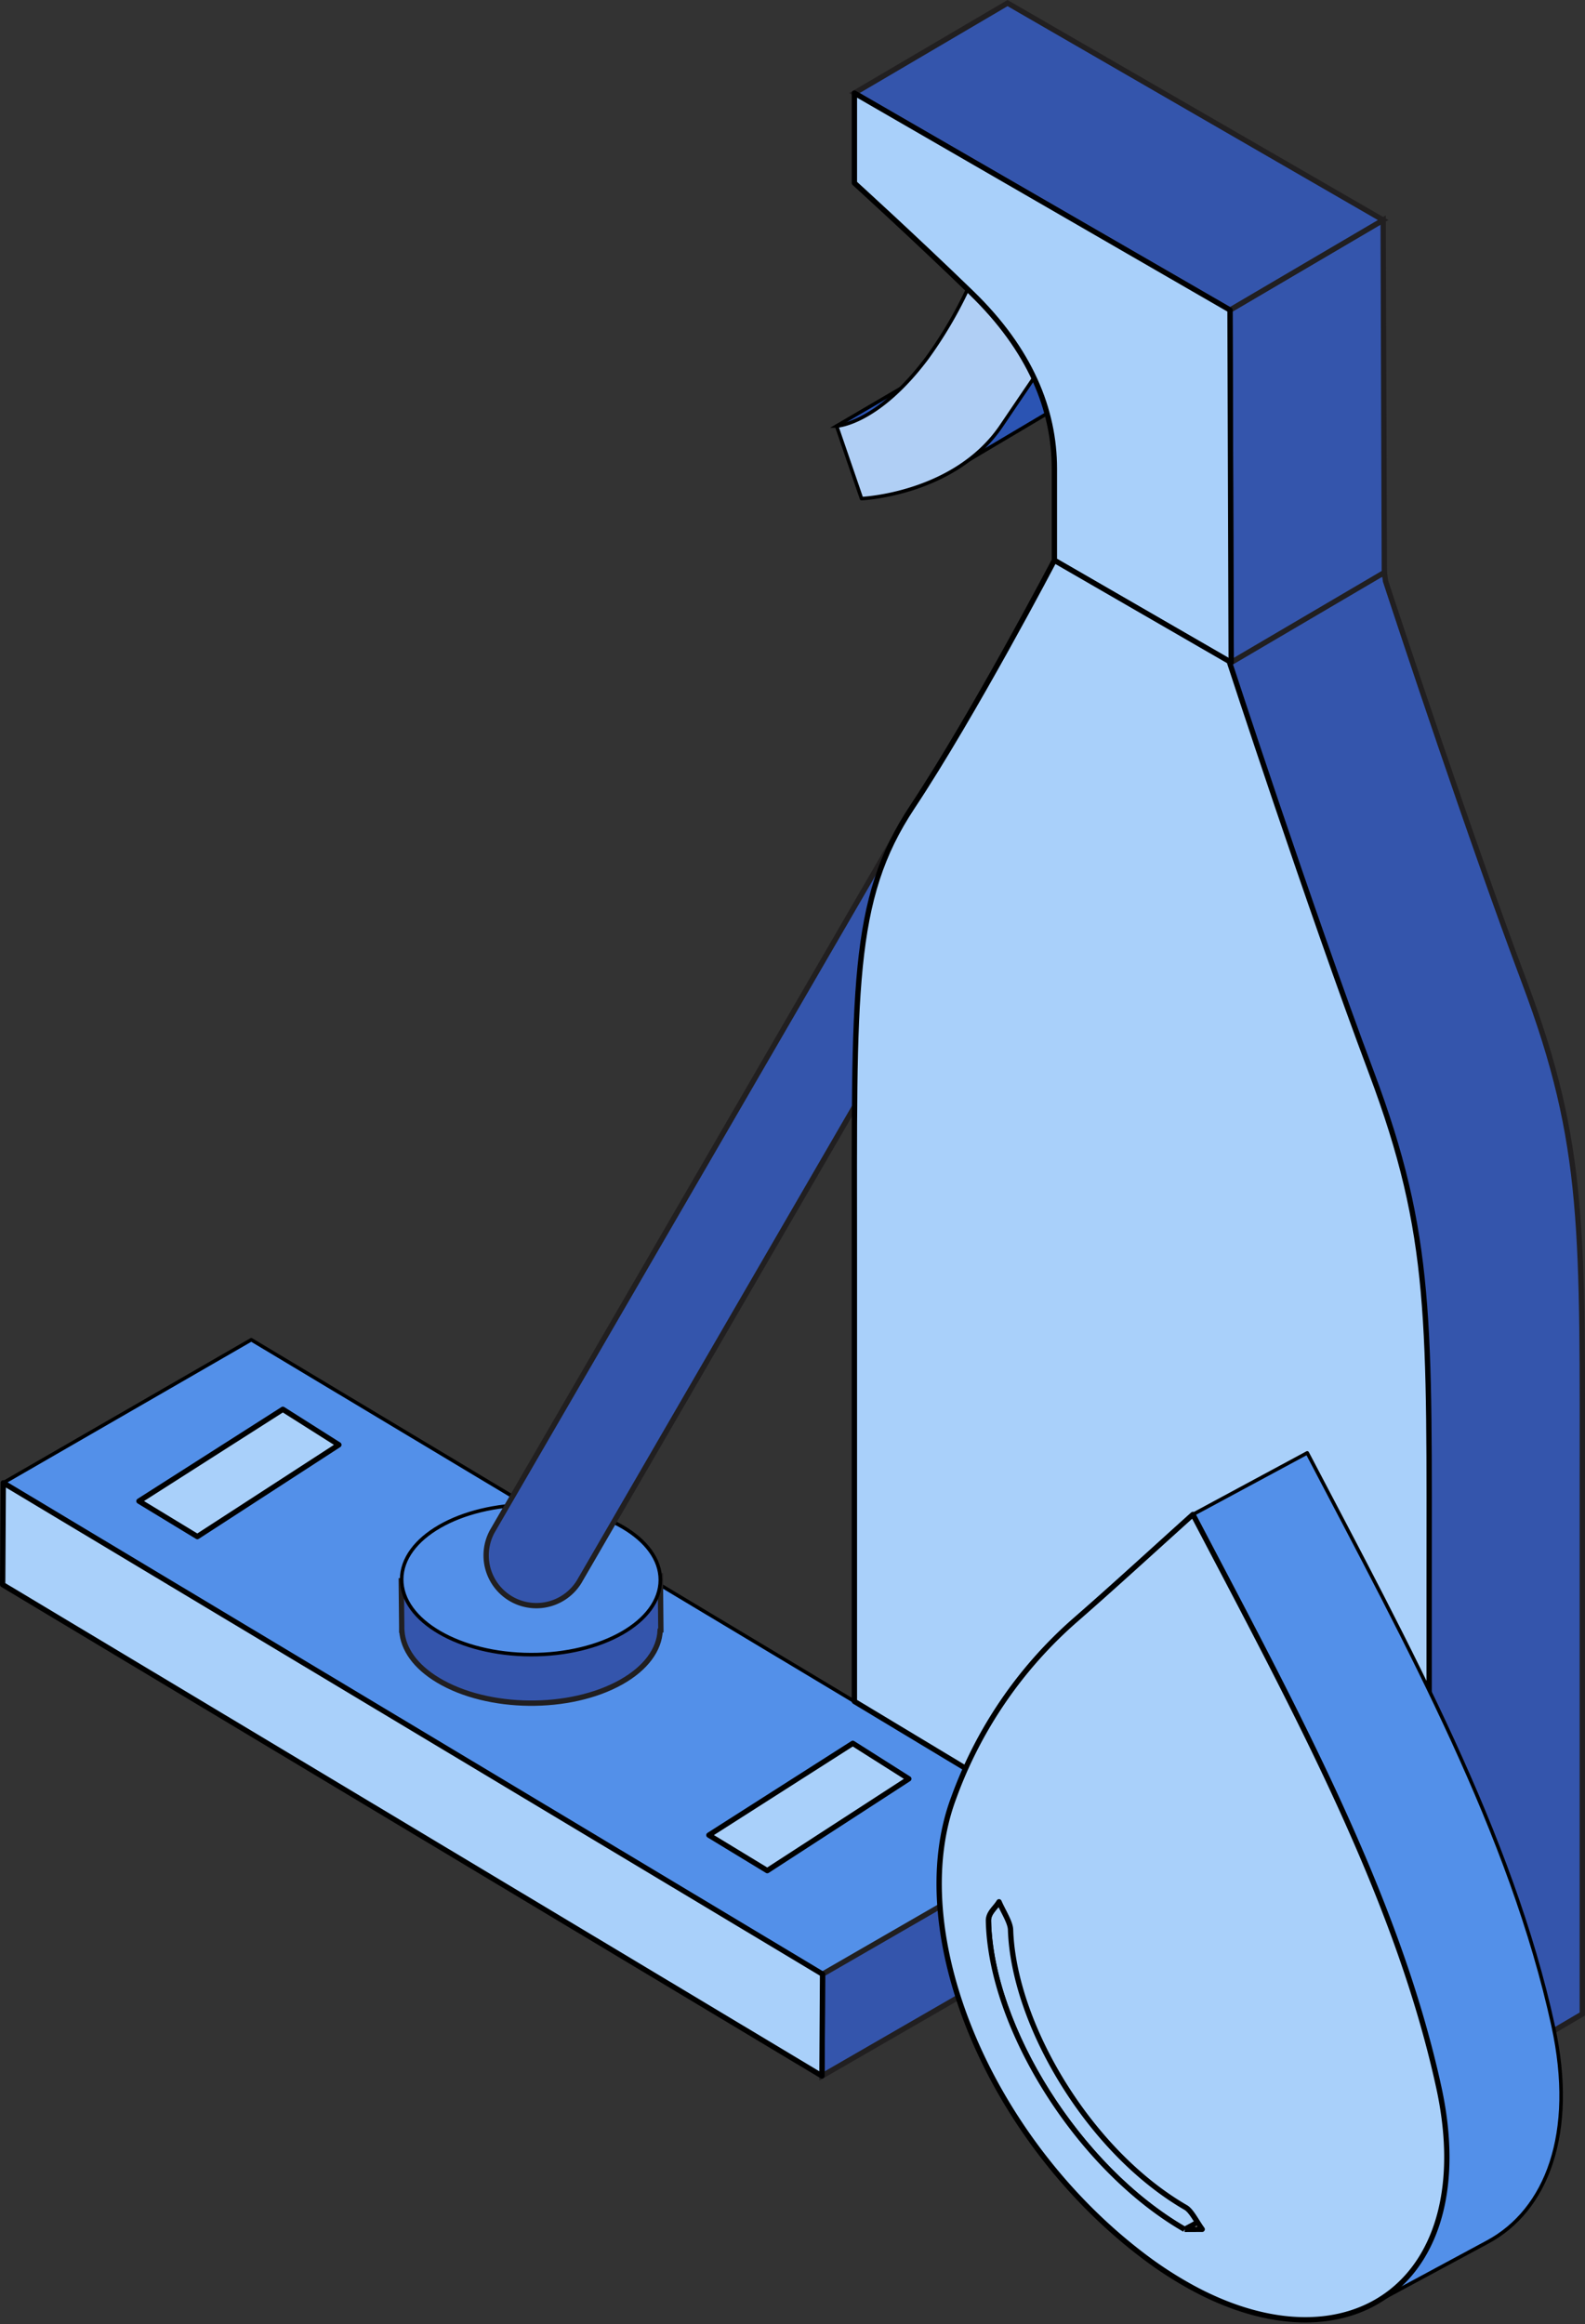 <svg xmlns="http://www.w3.org/2000/svg" width="223.407" height="327.45" viewBox="0 0 223.407 327.45"><rect x="0" y="0" width="223.407" height="327.45" fill="#333333" stroke="none"/><g transform="translate(-1166.404 -3075.319)"><path d="M1399.348,3222.1c-7.681-20.451-17.4-49.859-19.578-56.51l-.167-1.213-.194.114-.09-.278-8.568-4.947-2.2-1.27-13.87-8.008s-11.323,21.628-20.031,34.758-8.158,25.647-8.158,63.476V3320.7l42.059,24.282,2.2,1.27,11.416,6.591,3.751,27.308,21.588-12.679v-72.482C1407.506,3257.164,1408.056,3245.282,1399.348,3222.1Z" transform="translate(-18.074 -8.401)" fill="#3455ac" stroke="#211f20" stroke-miterlimit="10" stroke-width="0.75"/><path d="M1308.294,3141.305c4.61-2.378,7.546-9.262,7.546-9.262l-16.516,9.667A11.035,11.035,0,0,0,1308.294,3141.305Z" transform="translate(-15 -6.37)" fill="#2b54b3" stroke="#000" stroke-miterlimit="10" stroke-width="0.5"/><path d="M1281.269,3124.342" transform="translate(-12.957 -5.499)" fill="#3455ac" stroke="#211f20" stroke-miterlimit="10" stroke-width="0.75"/><path d="M1379.435,3106.318l-52.942-30.565v12.673s8.279,7.517,16.528,15.509,11.66,16.423,11.66,24.73v12.921l24.923,14.389Z" transform="translate(-18.075)" fill="#e69a45"/><path d="M1340.181,3098.553a59.927,59.927,0,0,1-9.493,20.131c-7.029,9.352-12.739,9.569-12.739,9.569l3.172,9.233-2.2,2.248v3.637l12.176-7.215h0a22.366,22.366,0,0,0,10.081-7.923c6.553-9.684,10.638-15.605,10.638-15.605Z" transform="translate(-17.108 -2.58)" fill="#2b54b3" stroke="#000" stroke-miterlimit="10" stroke-width="0.5"/><path d="M1362.017,3172.553l21.587-12.678-.168-49.656-21.587,12.678Z" transform="translate(-22.076 -3.901)" fill="#3455ac" stroke="#211f20" stroke-miterlimit="10" stroke-width="0.75"/><path d="M1323.739,3075.753l-21.587,12.678L1355.093,3119l21.587-12.679Z" transform="translate(-15.32 0)" fill="#3455ac" stroke="#211f20" stroke-miterlimit="10" stroke-width="0.75"/><path d="M1321.558,3109.454a59.934,59.934,0,0,1-9.494,20.131c-7.028,9.352-12.739,9.569-12.739,9.569l3.514,10.229s13.16-.565,19.712-10.25,10.637-15.605,10.637-15.605Z" transform="translate(-15 -3.814)" fill="#b0cff5" stroke="#000" stroke-linejoin="round" stroke-width="0.5"/><path d="M1355.093,3120.615l-52.942-30.566v12.674s8.28,7.516,16.528,15.509,11.66,16.422,11.66,24.729v12.921l24.922,14.389Z" transform="translate(-15.32 -1.618)" fill="#a9d0fa" stroke="#000" stroke-linejoin="round" stroke-width="0.75"/><g transform="translate(1166.779 3264.073)"><g style="isolation:isolate"><g transform="translate(0.086)"><path d="M1317.313,3357.327l-34.957,20.159-115.48-69.222,34.957-20.159Z" transform="translate(-1166.876 -3288.105)" fill="#5390e9" stroke="#000" stroke-linejoin="round" stroke-width="0.5"/></g><g transform="translate(115.48 69.222)"><path d="M1332.038,3366.161l-.086,14.346L1297,3400.666l.086-14.346Z" transform="translate(-1296.996 -3366.161)" fill="#3455ac" stroke="#211f20" stroke-miterlimit="10" stroke-width="0.75"/></g><g transform="translate(0 20.159)"><path d="M1282.345,3380.058l-.086,14.346-115.48-69.222.086-14.346Z" transform="translate(-1166.779 -3310.836)" fill="#a9d0fa" stroke="#000" stroke-linejoin="round" stroke-width="0.75"/></g></g></g><path d="M1266.723,3332.894l-.075-7.684-5.073.1c-.029-.018-.053-.038-.083-.055-7.018-4.2-18.56-4.312-25.779-.261-.471.263-.908.54-1.319.825l-4.266.08.069,6.442c0,.074,0,.149,0,.223l0,.41.02.007c.174,2.509,1.863,4.995,5.122,6.943,7.018,4.2,18.56,4.312,25.779.261,3.541-1.987,5.374-4.609,5.505-7.259Z" transform="translate(-7.169 -27.871)" fill="#3455ac" stroke="#211f20" stroke-miterlimit="10" stroke-width="0.75"/><ellipse cx="10.559" cy="18.23" rx="10.559" ry="18.23" transform="translate(1222.989 3308.387) rotate(-89.838)" fill="#5390e9" stroke="#000" stroke-linejoin="round" stroke-width="0.5"/><path d="M1354.631,3428.328l16.111-8.676,2.481-.011-16.11,8.675Z" transform="translate(-21.259 -38.918)" fill="#fff"/><path d="M1324.946,3376.291l16.111-8.676c-.522.889-1.518,1.535-1.489,2.7.331,15,12.659,34.8,27.646,43.45l-16.111,8.676c-14.986-8.656-27.315-28.453-27.646-43.451C1323.428,3377.825,1324.424,3377.179,1324.946,3376.291Z" transform="translate(-17.731 -33.03)" fill="#a9d0fa" stroke="#000" stroke-linejoin="round" stroke-width="0.75"/><path d="M1247.323,3315.253h0a7.081,7.081,0,0,1-2.843-9.6l56.5-97.426a7.081,7.081,0,0,1,9.6-2.844s4.71,6.164,2.843,9.6l-56.5,97.427A7.081,7.081,0,0,1,1247.323,3315.253Z" transform="translate(-8.696 -14.573)" fill="#3455ac" stroke="#211f20" stroke-miterlimit="10" stroke-width="0.75"/><path d="M1375.005,3236.394c-8.707-23.184-20.029-57.886-20.029-57.886l-8.568-4.947-2.2-1.27-13.871-8.008s-11.322,21.628-20.03,34.759-8.158,25.646-8.158,63.476v62.529l39.235,23.615,5.023,11.89,36.755,21.221V3309.29C1383.163,3271.461,1383.713,3259.578,1375.005,3236.394Z" transform="translate(-15.319 -10.019)" fill="#a9d0fa" stroke="#000" stroke-linejoin="round" stroke-width="0.75"/><path d="M1406.726,3386.79c-5.881-26.969-20.277-53.265-34.656-80.711l-16.111,8.676c14.378,27.447,28.774,53.743,34.656,80.71,3.32,15.219-.941,26-9.229,30.468l16.111-8.675C1405.785,3412.795,1410.046,3402.009,1406.726,3386.79Z" transform="translate(-21.409 -26.066)" fill="#5390e9" stroke="#000" stroke-linejoin="round" stroke-width="0.5"/><path d="M1386.05,3396.573c5.931,27.186-12.329,40.225-34.524,28.351a54.522,54.522,0,0,1-7.368-4.781c-21.7-16.576-33.572-45.492-26.483-64.357a60.722,60.722,0,0,1,17.045-24.972c5.446-4.74,10.771-9.647,16.675-14.951C1365.772,3343.309,1380.168,3369.6,1386.05,3396.573Zm-35.833,20.01,2.482-.011c-.768-1.045-1.517-2.6-2.312-3.062-13.659-7.89-24.265-25.821-24.7-39.145-.033-1.061-1.059-2.61-1.625-3.931-.522.888-1.518,1.534-1.489,2.7.331,15,12.66,34.8,27.646,43.451" transform="translate(-16.845 -27.173)" fill="#a9d0fa" stroke="#000" stroke-linejoin="round" stroke-width="0.75"/><path d="M1299.308,3352.223l-20.281,12.933,8.23,5,19.948-12.933Z" transform="translate(-12.703 -31.288)" fill="#a9d0fa" stroke="#000" stroke-linejoin="round" stroke-width="0.75"/><path d="M1208.724,3299.159l-20.281,12.933,8.23,5,19.949-12.933Z" transform="translate(-2.452 -25.283)" fill="#a9d0fa" stroke="#000" stroke-linejoin="round" stroke-width="0.75"/></g></svg>